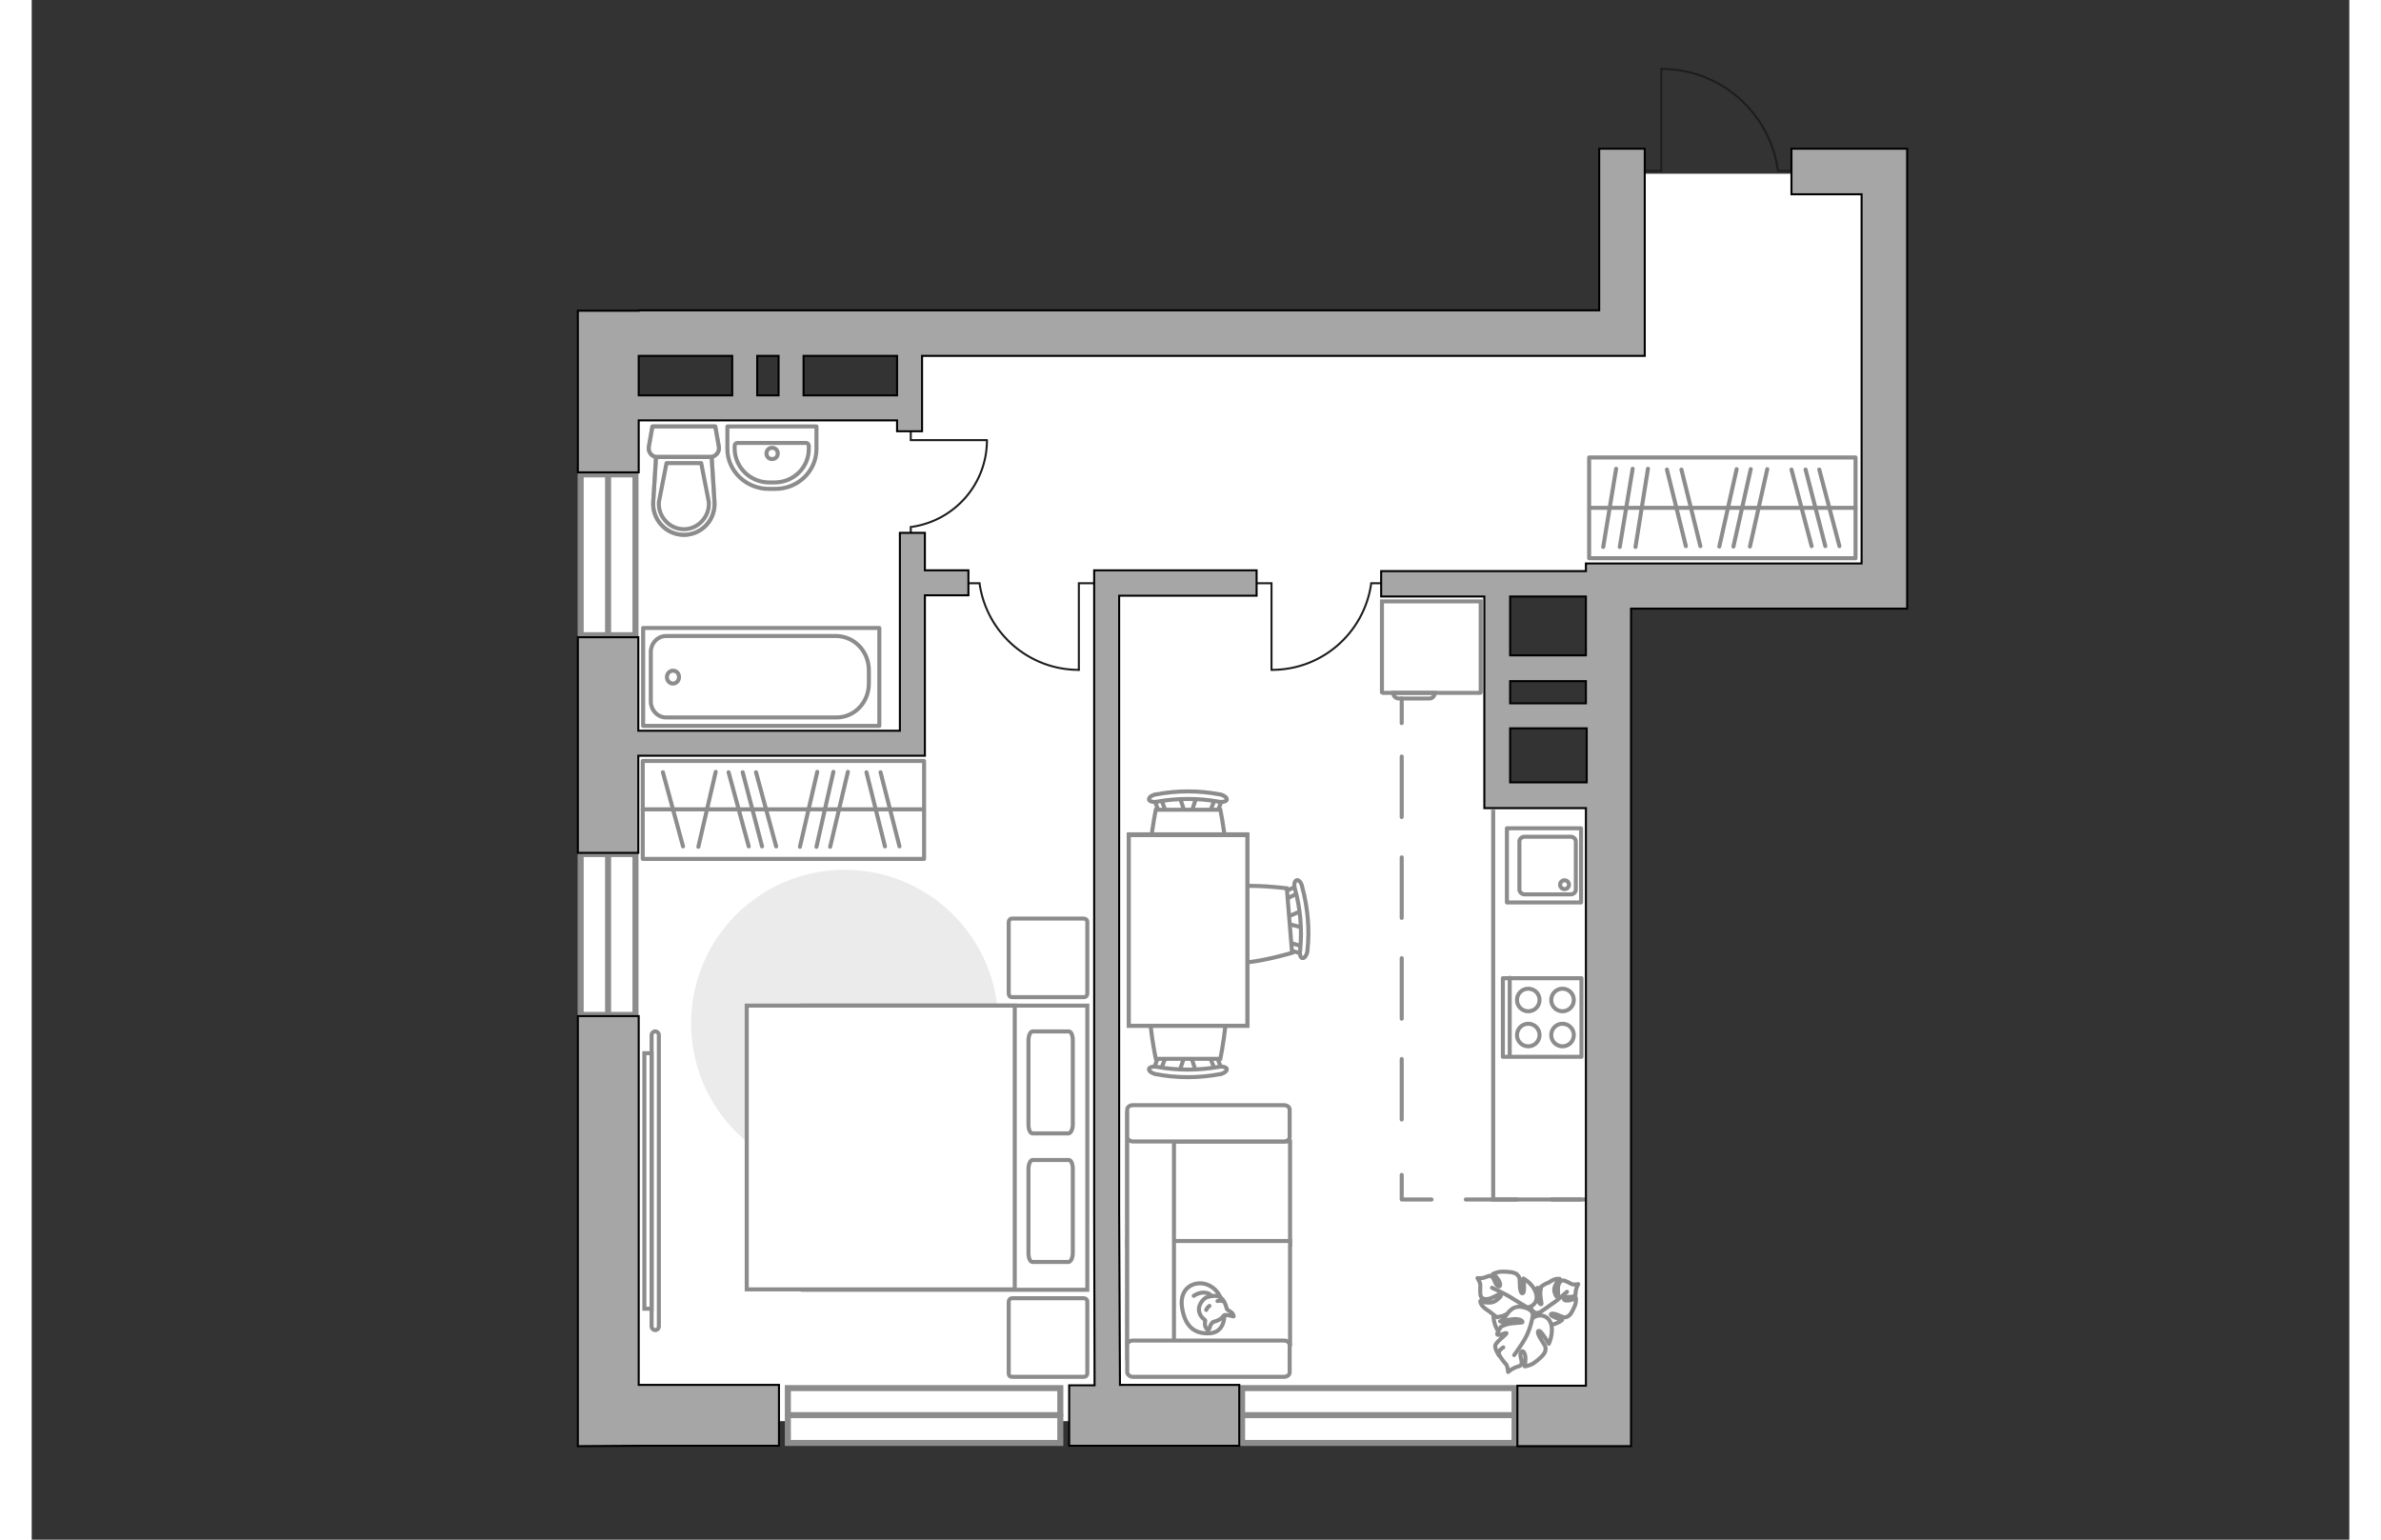 <?xml version="1.0" encoding="utf-8"?>
<!-- Generator: Adobe Illustrator 25.1.0, SVG Export Plug-In . SVG Version: 6.00 Build 0)  -->
<svg version="1.1" id="Слой_1" xmlns="http://www.w3.org/2000/svg" xmlns:xlink="http://www.w3.org/1999/xlink" x="0px" y="0px"
	 viewBox="0 0 575 382" style="enable-background:new 0 0 575 382;" xml:space="preserve" width="883" height="571">
<rect x="0" y="0" width="575" height="382" fill="#333333" stroke="none"/>
<style type="text/css">
	.st0{fill:#FFFFFF;}
	.st1{fill:#FFFFFF;stroke:#8C8C8C;stroke-width:1.5;stroke-linecap:round;stroke-miterlimit:10;}
	.st2{fill:none;stroke:#8C8C8C;stroke-width:1.5;stroke-linecap:round;stroke-miterlimit:10;}
	.st3{fill:none;stroke:#8C8C8C;stroke-linecap:round;stroke-linejoin:round;stroke-miterlimit:10;}
	.st4{fill:#EBEBEB;}
	.st5{fill:#FFFFFF;stroke:#8C8C8C;stroke-miterlimit:10;}
	.st6{fill:#FFFFFF;stroke:#8C8C8C;stroke-linecap:round;stroke-linejoin:round;stroke-miterlimit:10;}
	.st7{fill:none;stroke:#8C8C8C;stroke-miterlimit:10;}
	.st8{fill:none;stroke:#1D1D1B;stroke-width:0.5;stroke-linecap:round;stroke-miterlimit:22.926;}
	.st9{opacity:0.5;}
	.st10{fill:none;stroke:#8C8C8C;stroke-linecap:round;stroke-linejoin:round;}
	.st11{fill:none;stroke:#8C8C8C;stroke-linecap:round;stroke-linejoin:round;stroke-dasharray:15.01,10.007;}
	.st12{fill:none;stroke:#8C8C8C;stroke-linecap:round;stroke-linejoin:round;stroke-dasharray:12.774,8.516;}
	.st13{fill:#A6A6A6;stroke:#000000;stroke-width:0.5;stroke-miterlimit:10;}
</style>
<path id="bg" class="st0" d="M393.9,43.1l0.1,7.2v32.4H146.4v269.9h236.7l7.2-1.4l0.7-120.9l1.1-83.8h67.8l-0.9-28.6l0.2-74.8
	L393.9,43.1L393.9,43.1z M390.2,195.7h-25.3V145h25.3V195.7z M216.9,101.7h-69.6V84.6h69.6L216.9,101.7L216.9,101.7z"/>
<g id="windows_1_">
	<g>
		<rect x="300.3" y="344.4" class="st1" width="67.6" height="13.6"/>
		<line class="st2" x1="300.3" y1="351.1" x2="367.9" y2="351.1"/>
	</g>
	<g>
		<rect x="187.6" y="344.4" class="st1" width="67.6" height="13.6"/>
		<line class="st2" x1="187.6" y1="351.1" x2="255.2" y2="351.1"/>
	</g>
	<g>
		<rect x="136.2" y="211.9" class="st1" width="13.6" height="39.9"/>
		<line class="st2" x1="143" y1="211.9" x2="143" y2="251.8"/>
	</g>
	<g>
		<rect x="136.2" y="117.7" class="st1" width="13.6" height="39.9"/>
		<line class="st2" x1="143" y1="117.7" x2="143" y2="157.6"/>
	</g>
</g>
<g id="furniture_1_">
	<g>
		<rect x="151.6" y="188.8" class="st3" width="69.8" height="24.3"/>
		<line class="st3" x1="179.7" y1="191.6" x2="184.7" y2="210"/>
		<line class="st3" x1="176.4" y1="191.6" x2="181.2" y2="210"/>
		<line class="st3" x1="156.6" y1="191.6" x2="161.6" y2="210"/>
		<line class="st3" x1="172.9" y1="191.6" x2="177.9" y2="210"/>
		<line class="st3" x1="210.6" y1="191.6" x2="215.3" y2="210"/>
		<line class="st3" x1="207.1" y1="191.6" x2="211.7" y2="210"/>
		<line class="st3" x1="202.5" y1="191.5" x2="198.1" y2="210.1"/>
		<line class="st3" x1="194.9" y1="191.5" x2="190.6" y2="210.1"/>
		<line class="st3" x1="169.7" y1="191.5" x2="165.4" y2="210.1"/>
		<line class="st3" x1="198.9" y1="191.5" x2="194.7" y2="210.1"/>
		<line class="st3" x1="221" y1="200.8" x2="151.6" y2="200.8"/>
	</g>
	<g>
		<rect x="386.4" y="113.5" class="st3" width="66.1" height="25"/>
		<line class="st3" x1="389.9" y1="135.7" x2="393.1" y2="116.3"/>
		<line class="st3" x1="394" y1="135.7" x2="397.2" y2="116.3"/>
		<line class="st3" x1="441.6" y1="135.5" x2="436.6" y2="116.5"/>
		<line class="st3" x1="445" y1="135.5" x2="440.1" y2="116.5"/>
		<line class="st3" x1="448.5" y1="135.5" x2="443.5" y2="116.5"/>
		<line class="st3" x1="397.9" y1="135.7" x2="401" y2="116.3"/>
		<line class="st3" x1="410.4" y1="135.5" x2="405.7" y2="116.5"/>
		<line class="st3" x1="414" y1="135.5" x2="409.3" y2="116.5"/>
		<line class="st3" x1="418.7" y1="135.6" x2="423" y2="116.4"/>
		<line class="st3" x1="426.3" y1="135.6" x2="430.6" y2="116.4"/>
		<line class="st3" x1="422.2" y1="135.6" x2="426.5" y2="116.4"/>
		<line class="st3" x1="387" y1="126" x2="452.5" y2="126"/>
	</g>
	<g>
		<path id="Vector_51_1_" class="st4" d="M239.8,253.9c0-21-17-38.1-38.1-38.1c-21,0-38.1,17-38.1,38.1c0,21,17,38.1,38.1,38.1
			S239.8,274.9,239.8,253.9z"/>
		<g>
			<path id="Vector_60_3_" class="st5" d="M376.3,323.3c-1.7-3.6-5.9-5.1-9.5-3.5c-3.6,1.7-5.1,5.9-3.5,9.5c1.7,3.6,5.9,5.1,9.5,3.5
				C376.3,331.1,377.9,326.8,376.3,323.3z"/>
			<path class="st6" d="M374.2,325.6c0,0-1.2,0.6-2-0.6c-0.9-1.1-1.3-2.4,0-3.9s1.4-1.6,1.4-1.6s-0.2,2.1,0.2,3.2s0.8,0.9,0.8,0.8
				s-0.4-2.1-0.3-3.1c0.2-1,0.2-1.2,0.2-1.2s1.3-0.9,1.7-0.9c0.2-0.1,1-0.7,1.7-0.9c0.6-0.2,1.2-0.1,1.2-0.1s-1.7,1.7-1.3,3.2
				s0.8,1.4,0.9,1.1s-0.2-1.9,0.1-2.8s0.8-1.2,1.2-1.1c0.5,0,1.7,0.7,2.1,0.9c0.4,0.2,1.6,0,1.6,0s-0.4,0.6-0.6,1.6s0.2,1-0.5,1.4
				c-0.6,0.4-1.7-0.1-2.3,0.4c-0.6,0.6,0.5,0.8,1.3,0.6c0.9-0.2,1.5-0.6,1.5-0.6s0.2,1-0.3,2.1s-1,2.2-1.7,2.5
				c-0.6,0.3-0.8,0.4-2.1-0.2c-1.3-0.6-2.2-0.6-2.1-0.2c0.2,0.5,2.8,1.3,2.8,1.3s-1.8,1.5-3.9,1.2
				C374,328.5,373.6,326.4,374.2,325.6z"/>
			<path class="st3" d="M380.9,320.5c0,0-2.4,2.2-3.7,3c-0.8,0.6-2.4,1.7-3,2.1c-0.9,0.6-2.1,0.9-3.2,1"/>
			<path class="st6" d="M370.7,324.4c0,0,1.1,1,0.2,2.4s-2,2.5-4.2,1.8s-2.4-0.8-2.4-0.8s2.4-0.8,3.3-1.7c0.9-0.9,0.6-1.3,0.5-1.3
				c-0.2,0-2.1,1.4-3.2,1.7c-1.2,0.3-1.4,0.3-1.4,0.3s-1.5-1.1-1.7-1.3c-0.2-0.2-1.3-0.8-1.8-1.4c-0.6-0.6-0.6-1.3-0.6-1.3
				s2.5,1,4-0.2c1.5-1.1,1.2-1.5,0.8-1.5c-0.4,0-1.9,1.1-3,1.2s-1.6-0.3-1.7-0.8c-0.2-0.5-0.1-2.2-0.1-2.7c0-0.6-0.7-1.7-0.7-1.7
				s0.8,0.2,1.9-0.2c1.1-0.3,1-0.6,1.7-0.1s0.7,1.9,1.5,2.3s0.6-0.9,0-1.7c-0.6-0.9-1.3-1.3-1.3-1.3s1-0.6,2.4-0.6
				c1.3,0,2.8,0.1,3.5,0.6c0.6,0.6,0.8,0.7,0.8,2.4c0,1.7,0.4,2.7,0.8,2.3c0.5-0.4,0.1-3.6,0.1-3.6s2.4,1.3,3.1,3.6
				C374,323.3,371.9,324.5,370.7,324.4z"/>
			<path class="st3" d="M362.3,319.5c0,0,3.5,1.6,5,2.6c0.9,0.6,2.8,1.7,3.6,2.2c1.1,0.7,2,1.7,2.6,2.8"/>
			<g>
				<path class="st6" d="M365.1,334.3c-1,0.6-1.3,1.3-1,1.8c0.2,0.6,1.3,2,1.7,2.4s0.5,1.9,0.5,1.9s0.6-0.6,1.7-1.1
					c1.2-0.5,1.3-0.2,1.6-0.9c0.3-0.9-0.6-2.1-0.1-2.9s1.1,0.4,1.1,1.5s-0.2,2-0.2,2s1.3-0.1,2.4-0.9s2.4-1.9,2.7-2.8
					c0.2-0.9,0.2-1.1-0.8-2.6s-1.3-2.6-0.7-2.5c0.6,0.1,2.4,3.2,2.4,3.2s1.3-2.7,0.5-5.1c-0.9-2.4-3.5-2.2-4.4-1.3
					c0,0,0.3-1.6-1.3-2.3c-1.7-0.7-3.4-0.9-4.9,1c-1.5,2.1-1.6,2.2-1.6,2.2s2.5-0.8,3.9-0.6c1.4,0.2,1.3,0.8,1.2,0.8
					c-0.1,0.1-2.7,0.1-3.9,0.5s-1.4,0.6-1.4,0.6s-1.1,1.7-0.9,1.9c0.4,0.4,2.3-0.6,2.3-0.3c0,0.3-2.7,2.2-2.8,3.1
					c-0.1,0.9,1,2.5,1,2.5"/>
				<path class="st3" d="M367.8,336.2c0,0,2.7-3.6,3.4-5.5c0.5-1.2,1-2.8,1.2-4.2"/>
			</g>
		</g>
	</g>
	<g>
		<path id="Vector_8_2_" class="st7" d="M335.3,171.9h24.1c0.1,0,0.1-0.1,0.1-0.1v-22.6H335v22.6
			C335.1,171.9,335.2,171.9,335.3,171.9z"/>
		<path id="Vector_9_2_" class="st7" d="M348.1,171.9h-10.3c0,0.8,0.6,1.4,1.4,1.4h7.6C347.5,173.3,348.1,172.7,348.1,171.9z"/>
	</g>
	<g>
		<g>
			<path id="Vector_98_4_" class="st5" d="M191.3,249.5V320h70.6v-70.5H191.3z"/>
			<path id="Vector_99_4_" class="st5" d="M177.4,320v-70.5h66.5v62.1v8.3h-9h-57.5V320z"/>
			<path id="Vector_100_4_" class="st3" d="M258.3,279v-20.9c0-1.2-0.4-2.2-1-2.2h-9c-0.5,0-1,1-1,2.2V279c0,1.2,0.4,2.2,1,2.2h9
				C257.8,281.1,258.3,280.2,258.3,279z"/>
			<path id="Vector_101_4_" class="st3" d="M258.3,310.9V290c0-1.2-0.4-2.2-1-2.2h-9c-0.5,0-1,1-1,2.2v20.9c0,1.2,0.4,2.2,1,2.2h9
				C257.8,313,258.3,312.1,258.3,310.9z"/>
		</g>
		<path id="Vector_5_3_" class="st6" d="M243.3,341.6H261c0.6,0,0.9-0.4,0.9-0.9V323c0-0.6-0.4-0.9-0.9-0.9h-17.7
			c-0.6,0-0.9,0.4-0.9,0.9v17.7C242.4,341.3,242.7,341.6,243.3,341.6z"/>
		<path id="Vector_5_4_" class="st6" d="M243.3,247.4H261c0.6,0,0.9-0.4,0.9-0.9v-17.7c0-0.6-0.4-0.9-0.9-0.9h-17.7
			c-0.6,0-0.9,0.4-0.9,0.9v17.7C242.4,247,242.7,247.4,243.3,247.4z"/>
	</g>
	<g>
		<g id="Group_2_20_">
			<g id="Group_3_20_">
				<path id="Vector_10_20_" class="st5" d="M284.7,266l1.5-4.5h1.2l1.5,4.5H284.7z"/>
			</g>
			<g id="Group_4_20_">
				<path id="Vector_11_20_" class="st5" d="M293.2,261.6c0.4,0,0.8,0.2,0.8,0.5l1.4,3.6c0.1,0.4-0.1,0.7-0.6,0.8
					c-0.5,0.1-1-0.1-1-0.4l-1.4-3.6c-0.1-0.4,0.1-0.7,0.6-0.8C293.1,261.6,293.1,261.6,293.2,261.6z"/>
			</g>
			<g id="Group_5_20_">
				<path id="Vector_12_20_" class="st5" d="M280.5,261.6c0.1,0,0.1,0,0.2,0c0.5,0.1,0.8,0.4,0.6,0.8l-1.4,3.6
					c-0.1,0.4-0.6,0.5-1.1,0.4s-0.8-0.4-0.6-0.8l1.4-3.6C279.8,261.8,280.1,261.6,280.5,261.6z"/>
			</g>
			<path id="Vector_13_20_" class="st5" d="M278.9,243.9c2.8-2.8,13.2-2.8,16,0c3.3,3.3,0,18.8,0,18.8h-16
				C278.9,262.7,275.5,247.2,278.9,243.9z"/>
			<path id="Vector_14_20_" class="st5" d="M279.2,264.7c5,0.9,10.2,0.9,15.3,0c1-0.2,1.9,0.1,2,0.5c0.1,0.5-0.6,1.1-1.7,1.3
				c-5.3,1-10.7,1-15.9,0c-1-0.2-1.8-0.8-1.7-1.3C277.3,264.8,278.2,264.5,279.2,264.7z"/>
		</g>
		<g id="Group_2_22_">
			<g id="Group_3_22_">
				<path id="Vector_10_22_" class="st5" d="M289,197.7l-1.5,4.5h-1.2l-1.5-4.5H289z"/>
			</g>
			<g id="Group_4_22_">
				<path id="Vector_11_22_" class="st5" d="M280.5,202c-0.4,0-0.8-0.2-0.8-0.5l-1.4-3.6c-0.1-0.4,0.1-0.7,0.6-0.8s1,0.1,1,0.4
					l1.4,3.6c0.1,0.4-0.1,0.7-0.6,0.8C280.7,202,280.6,202,280.5,202z"/>
			</g>
			<g id="Group_5_22_">
				<path id="Vector_12_22_" class="st5" d="M293.2,202c-0.1,0-0.1,0-0.2,0c-0.5-0.1-0.8-0.4-0.6-0.8l1.4-3.6
					c0.1-0.4,0.6-0.5,1.1-0.4s0.8,0.4,0.6,0.8l-1.4,3.6C294,201.8,293.6,202,293.2,202z"/>
			</g>
			<path id="Vector_13_22_" class="st5" d="M294.9,219.7c-2.8,2.8-13.2,2.8-16,0c-3.3-3.3,0-18.8,0-18.8h16
				C294.9,200.9,298.2,216.4,294.9,219.7z"/>
			<path id="Vector_14_22_" class="st5" d="M294.5,198.9c-5-0.9-10.2-0.9-15.3,0c-1,0.2-1.9-0.1-2-0.5c-0.1-0.5,0.6-1.1,1.7-1.3
				c5.3-1,10.7-1,15.9,0c1,0.2,1.8,0.8,1.7,1.3C296.5,198.8,295.5,199.1,294.5,198.9z"/>
		</g>
		<g id="Group_2_21_">
			<g id="Group_3_21_">
				<path id="Vector_10_21_" class="st5" d="M315.5,230.2l-4.6-1.2l-0.1-1.2l4.4-1.9L315.5,230.2z"/>
			</g>
			<g id="Group_4_21_">
				<path id="Vector_11_21_" class="st5" d="M310.4,222.1c0-0.4,0.2-0.8,0.4-0.8l3.5-1.7c0.3-0.2,0.7,0.1,0.8,0.6
					c0.1,0.5-0.1,1-0.3,1.1l-3.5,1.7c-0.3,0.2-0.7-0.1-0.8-0.6C310.4,222.3,310.4,222.2,310.4,222.1z"/>
			</g>
			<g id="Group_5_21_">
				<path id="Vector_12_21_" class="st5" d="M311.5,234.8c0-0.1,0-0.1,0-0.2c0-0.5,0.3-0.8,0.7-0.7l3.7,1.1c0.4,0.1,0.6,0.6,0.5,1.1
					c0,0.5-0.3,0.8-0.7,0.7l-3.7-1.1C311.7,235.5,311.5,235.2,311.5,234.8z"/>
			</g>
			<path id="Vector_13_21_" class="st5" d="M294,237.9c-3.1-2.6-3.9-12.9-1.3-16c3-3.6,18.7-1.5,18.7-1.5l1.3,16
				C312.7,236.4,297.5,241,294,237.9z"/>
			<path id="Vector_14_21_" class="st5" d="M314.7,235.8c0.5-5.1,0.1-10.3-1.3-15.3c-0.3-1-0.1-1.9,0.4-2.1c0.5-0.2,1.2,0.5,1.4,1.6
				c1.4,5.2,1.9,10.6,1.3,15.9c-0.1,1-0.7,1.9-1.2,1.8C314.9,237.8,314.5,236.9,314.7,235.8z"/>
		</g>
		<g>
			<path id="Vector_35_5_" class="st5" d="M272.2,207h29.4v47.5h-23.8h-5.6V207z"/>
			<path class="st5" d="M301.6,207.2h-29.4v47.3h29.4V207.2z"/>
		</g>
	</g>
	<polyline class="st7" points="362.6,200.9 362.6,297.6 385.8,297.6 	"/>
	<g>
		<polyline class="st8" points="307.6,166.2 307.6,144.7 303.9,144.7 		"/>
		<line class="st8" x1="335.6" y1="144.7" x2="332.3" y2="144.7"/>
		<path class="st8" d="M332.3,145c-1.8,12-12.1,21.2-24.6,21.2"/>
	</g>
	<g>
		<polyline class="st8" points="263.5,144.7 259.8,144.7 259.8,166.2 		"/>
		<line class="st8" x1="235.2" y1="144.7" x2="231.8" y2="144.7"/>
		<path class="st8" d="M259.8,166.2c-12.5,0-22.8-9.2-24.6-21.2"/>
	</g>
	<g>
		<polyline class="st8" points="218.1,106 218.1,109.2 236.9,109.2 		"/>
		<line class="st8" x1="218.1" y1="130.7" x2="218.1" y2="133.7"/>
		<path class="st8" d="M237,109.2c0,10.9-8,19.9-18.5,21.5"/>
	</g>
	<g>
		<path id="Vector_55_5_" class="st5" d="M271.8,283.2v25.6h40.4v-25.6H271.8z"/>
		<path id="Vector_56_6_" class="st5" d="M271.8,307.9v25.6h40.4v-25.6H271.8z"/>
		<path id="Vector_57_5_" class="st5" d="M283.4,278.7l-11.6-2.4V337h11.6V278.7z"/>
		<path id="Vector_58_5_" class="st5" d="M273.2,283.2h37.5c0.8,0,1.4-0.5,1.4-1.1v-6.8c0-0.6-0.6-1.1-1.4-1.1h-37.5
			c-0.8,0-1.4,0.5-1.4,1.1v6.8C271.8,282.7,272.5,283.2,273.2,283.2z"/>
		<path id="Vector_59_5_" class="st5" d="M273.2,341.6h37.5c0.8,0,1.4-0.5,1.4-1.1v-6.8c0-0.6-0.6-1.1-1.4-1.1h-37.5
			c-0.8,0-1.4,0.5-1.4,1.1v6.8C271.8,341,272.5,341.6,273.2,341.6z"/>
		<g>
			<path class="st6" d="M295.9,326.3c0,0,0.2,4.3-3.7,4.5c-3.9,0.2-6.1-1.9-6.8-6.4s2.5-6.5,5.5-5.9
				C293.9,319.2,295.8,322,295.9,326.3z"/>
			<path class="st6" d="M293.1,328c0,0-0.6,0.4-0.8,1.3c-0.3,0.8-0.5,0.7-0.5,0.7s-0.9-0.7-0.7-1.9c0.1-0.6,0-0.6,0-0.6
				s-1.3-0.8-1.5-2.3s1.1-3.1,2.1-3.4s2.4-0.5,3.2,0.1c0.8,0.5,1.4,1.8,1.5,2.5c0.1,0.8,1.2,0.9,1.6,1.6c0.3,0.7,0.2,0.6,0.2,0.6
				s-2-0.5-2.3-0.3C295.5,326.4,295.7,327.3,293.1,328z"/>
			<path class="st6" d="M292.2,324c0,0-0.5,0.3-0.8,1"/>
			<path class="st6" d="M294.2,322.8c0,0,0.6-0.2,1.1,0"/>
			<path class="st3" d="M292.6,321.5c0,0-0.2-0.7-1.7-0.8c-1.3-0.1-2.6,0.8-2.6,0.8"/>
		</g>
	</g>
	<g>
		<path class="st5" d="M153.8,256.8c0-0.5,0.4-0.9,0.9-0.9s0.9,0.4,0.9,0.9v72.3c0,0.5-0.4,0.9-0.9,0.9s-0.9-0.4-0.9-0.9V256.8z"/>
		<rect x="152" y="261.3" class="st5" width="1.8" height="63.4"/>
	</g>
</g>
<g id="plan">
	<g>
		<polyline class="st8" points="404.3,17.1 404.3,42.4 399.9,42.4 		"/>
		<line class="st8" x1="437.2" y1="42.4" x2="433.2" y2="42.4"/>
		<path class="st8" d="M433.2,42c-2.1-14.1-14.2-24.9-28.9-24.9"/>
	</g>
	<g>
		<polyline class="st3" points="210.3,180.1 151.7,180.1 151.7,155.8 210.3,155.8 210.3,180.1 		"/>
		<path class="st3" d="M207.7,166.3v3.3c0,4.7-3.6,8.4-8,8.4h-42.3c-2.1,0-3.8-1.8-3.8-4v-12.2c0-2.2,1.7-4,3.8-4h42.3
			C204.1,157.9,207.7,161.6,207.7,166.3z"/>
		<path class="st3" d="M159.1,166.4c0.9,0,1.5,0.7,1.5,1.6c0,0.9-0.7,1.6-1.5,1.6s-1.5-0.7-1.5-1.6
			C157.6,167.1,158.3,166.4,159.1,166.4z"/>
	</g>
	<g>
		<g>
			<path class="st3" d="M183,119.7h1.3c4.7,0,8.5-3.7,8.5-8.3v-0.8c0-0.4-0.3-0.7-0.7-0.7h-17c-0.4,0-0.7,0.3-0.7,0.7v0.8
				C174.5,116,178.3,119.7,183,119.7z"/>
			<path class="st3" d="M182.3,112.5c0,0.8,0.6,1.4,1.4,1.4s1.4-0.6,1.4-1.4s-0.6-1.4-1.4-1.4S182.3,111.7,182.3,112.5z"/>
			<path class="st3" d="M182.9,121.3h1.6c5.7,0,10.2-4.5,10.2-9.9v-5.6h-22.1v5.6C172.6,116.8,177.2,121.3,182.9,121.3z"/>
		</g>
	</g>
	<g>
		<g class="st9">
			<path class="st3" d="M168.3,113.4h-13.1c-1.3,0-2.3-1.2-2.1-2.5l0.9-5.1h15.6l0.9,5.1C170.7,112.2,169.6,113.4,168.3,113.4z"/>
			<path class="st3" d="M154.9,113.4h13.8l0.7,11.1c0.3,4.5-3.2,8.2-7.6,8.2c-4.4,0-7.9-3.8-7.6-8.2L154.9,113.4z"/>
		</g>
		<g>
			<path class="st3" d="M168.3,113.4h-13.1c-1.3,0-2.3-1.2-2.1-2.5l0.9-5.1h15.6l0.9,5.1C170.7,112.2,169.6,113.4,168.3,113.4z"/>
			<path class="st3" d="M161.8,132.7L161.8,132.7c-4.4,0-7.9-3.8-7.6-8.2l0.7-11.1h13.8l0.7,11.1C169.7,129,166.2,132.7,161.8,132.7
				z"/>
			<path class="st3" d="M157.5,114.9l-1.9,9.7c-0.1,1.8,0.5,3.4,1.7,4.7s2.8,2,4.5,2s3.3-0.7,4.5-2c1.2-1.3,1.8-2.9,1.7-4.7
				l-1.9-9.7H157.5z"/>
		</g>
	</g>
	<g>
		<g>
			<g>
				<rect x="366" y="205.5" class="st3" width="18.4" height="18.4"/>
			</g>
			<path class="st3" d="M383.1,208.8v11.9c0,0.7-0.6,1.2-1.3,1.2h-11.4c-0.7,0-1.3-0.6-1.3-1.2v-11.9c0-0.7,0.6-1.2,1.3-1.2h11.4
				C382.5,207.6,383.1,208.1,383.1,208.8z"/>
			<path class="st3" d="M379.2,219.5c0,0.6,0.5,1.1,1.1,1.1s1.1-0.5,1.1-1.1s-0.5-1.1-1.1-1.1S379.2,218.9,379.2,219.5z"/>
		</g>
		<g>
			<g>
				<rect x="365" y="242.7" class="st3" width="19.5" height="19.5"/>
			</g>
			<line class="st3" x1="366.7" y1="262.1" x2="366.7" y2="242.6"/>
			<path class="st3" d="M374.1,256.8c0-1.6-1.3-2.8-2.8-2.8c-1.6,0-2.8,1.3-2.8,2.8c0,1.6,1.3,2.8,2.8,2.8
				C372.9,259.6,374.1,258.3,374.1,256.8z"/>
			<path class="st3" d="M382.6,256.8c0-1.6-1.3-2.8-2.8-2.8c-1.6,0-2.8,1.3-2.8,2.8c0,1.6,1.3,2.8,2.8,2.8
				C381.4,259.6,382.6,258.3,382.6,256.8z"/>
			<path class="st3" d="M374.1,248.1c0-1.6-1.3-2.8-2.8-2.8c-1.6,0-2.8,1.3-2.8,2.8c0,1.6,1.3,2.8,2.8,2.8
				C372.9,250.9,374.1,249.6,374.1,248.1z"/>
			<path class="st3" d="M382.6,248.1c0-1.6-1.3-2.8-2.8-2.8c-1.6,0-2.8,1.3-2.8,2.8c0,1.6,1.3,2.8,2.8,2.8
				C381.4,250.9,382.6,249.6,382.6,248.1z"/>
		</g>
	</g>
	<g>
		<g>
			<line class="st10" x1="339.9" y1="173.3" x2="339.9" y2="179.4"/>
			<line class="st11" x1="339.9" y1="187.7" x2="339.9" y2="287.3"/>
			<polyline class="st10" points="339.9,291.5 339.9,297.6 347.3,297.6 			"/>
			<line class="st12" x1="355.8" y1="297.6" x2="372.8" y2="297.6"/>
			<line class="st10" x1="377.1" y1="297.6" x2="384.4" y2="297.6"/>
		</g>
	</g>
	<g>
		<polygon class="st13" points="150.6,315.6 150.6,300.6 150.6,252.1 135.5,252.1 135.5,358.8 150.6,358.7 185.4,358.7 185.4,343.6 
			150.6,343.6 		"/>
		<polygon class="st13" points="291.7,141.5 269.8,141.5 265.9,141.5 263.6,141.5 263.6,300.6 263.7,343.7 257.4,343.7 257.4,347.4 
			257.4,358.7 299.6,358.7 299.6,343.6 270,343.6 269.8,300.6 269.8,147.8 303.9,147.8 303.9,141.5 297.9,141.5 		"/>
		<path class="st13" d="M436.6,36.9v1.8v9.5h6.3H454v8.4v6.3v59.7v17.2h-61h-6.3h-1.1v1.9h-50.8v6.3h25.6v26.5v1.4v4.9v0.6v12.8v5.6
			v0.7h25.2V305v38.8h-17v15h28.2v-15V151H454h5h6.3v-5.6V131v-6.3V48.2V36.9H436.6z M385.6,148v3v11.6h-18.8V148H385.6z M366.8,169
			h18.8v5.5h-18.8V169z M385.8,194.1h-19v-12.7v-0.7h19V194.1z"/>
		<polygon class="st13" points="221.6,132.2 215.4,132.2 215.4,181.3 150.5,181.3 150.5,158.1 135.5,158.1 135.5,211.6 150.5,211.6 
			150.5,187.5 215.4,187.5 221.1,187.5 221.6,187.5 221.6,147.7 232.4,147.7 232.4,141.5 221.6,141.5 		"/>
		<path class="st13" d="M395.1,36.9h-6h-0.2v6.5V77h-87.7h-6.3H150.6v0.1h-15.1v40.1h15.1v-12.9h19.5h9.9h34.7v2.7h6.2V88.3h70.9
			h6.2h90.9h10.2h1.1V48.2V36.9H395.1z M170.1,98.1h-19.5v-9.8h23.2v9.8H170.1z M180,98.1v-9.8h5.3v9.8L180,98.1L180,98.1z
			 M191.5,98.1v-9.8h23.2v9.8H191.5z"/>
	</g>
</g>
<g id="points">
	<path id="bedroom_x5F_1_2_" class="st3" d="M198.9,308.8"/>
	<path id="bedroom_x5F_2" class="st3" d="M315.5,255.9"/>
	<path id="kitchen_2_" class="st3" d="M350.7,284.8"/>
	<path id="hallway_2_" class="st3" d="M307.7,116.6"/>
	<path id="wc_x5F_bathroom_1_" class="st3" d="M182.6,141.5"/>
</g>
</svg>
